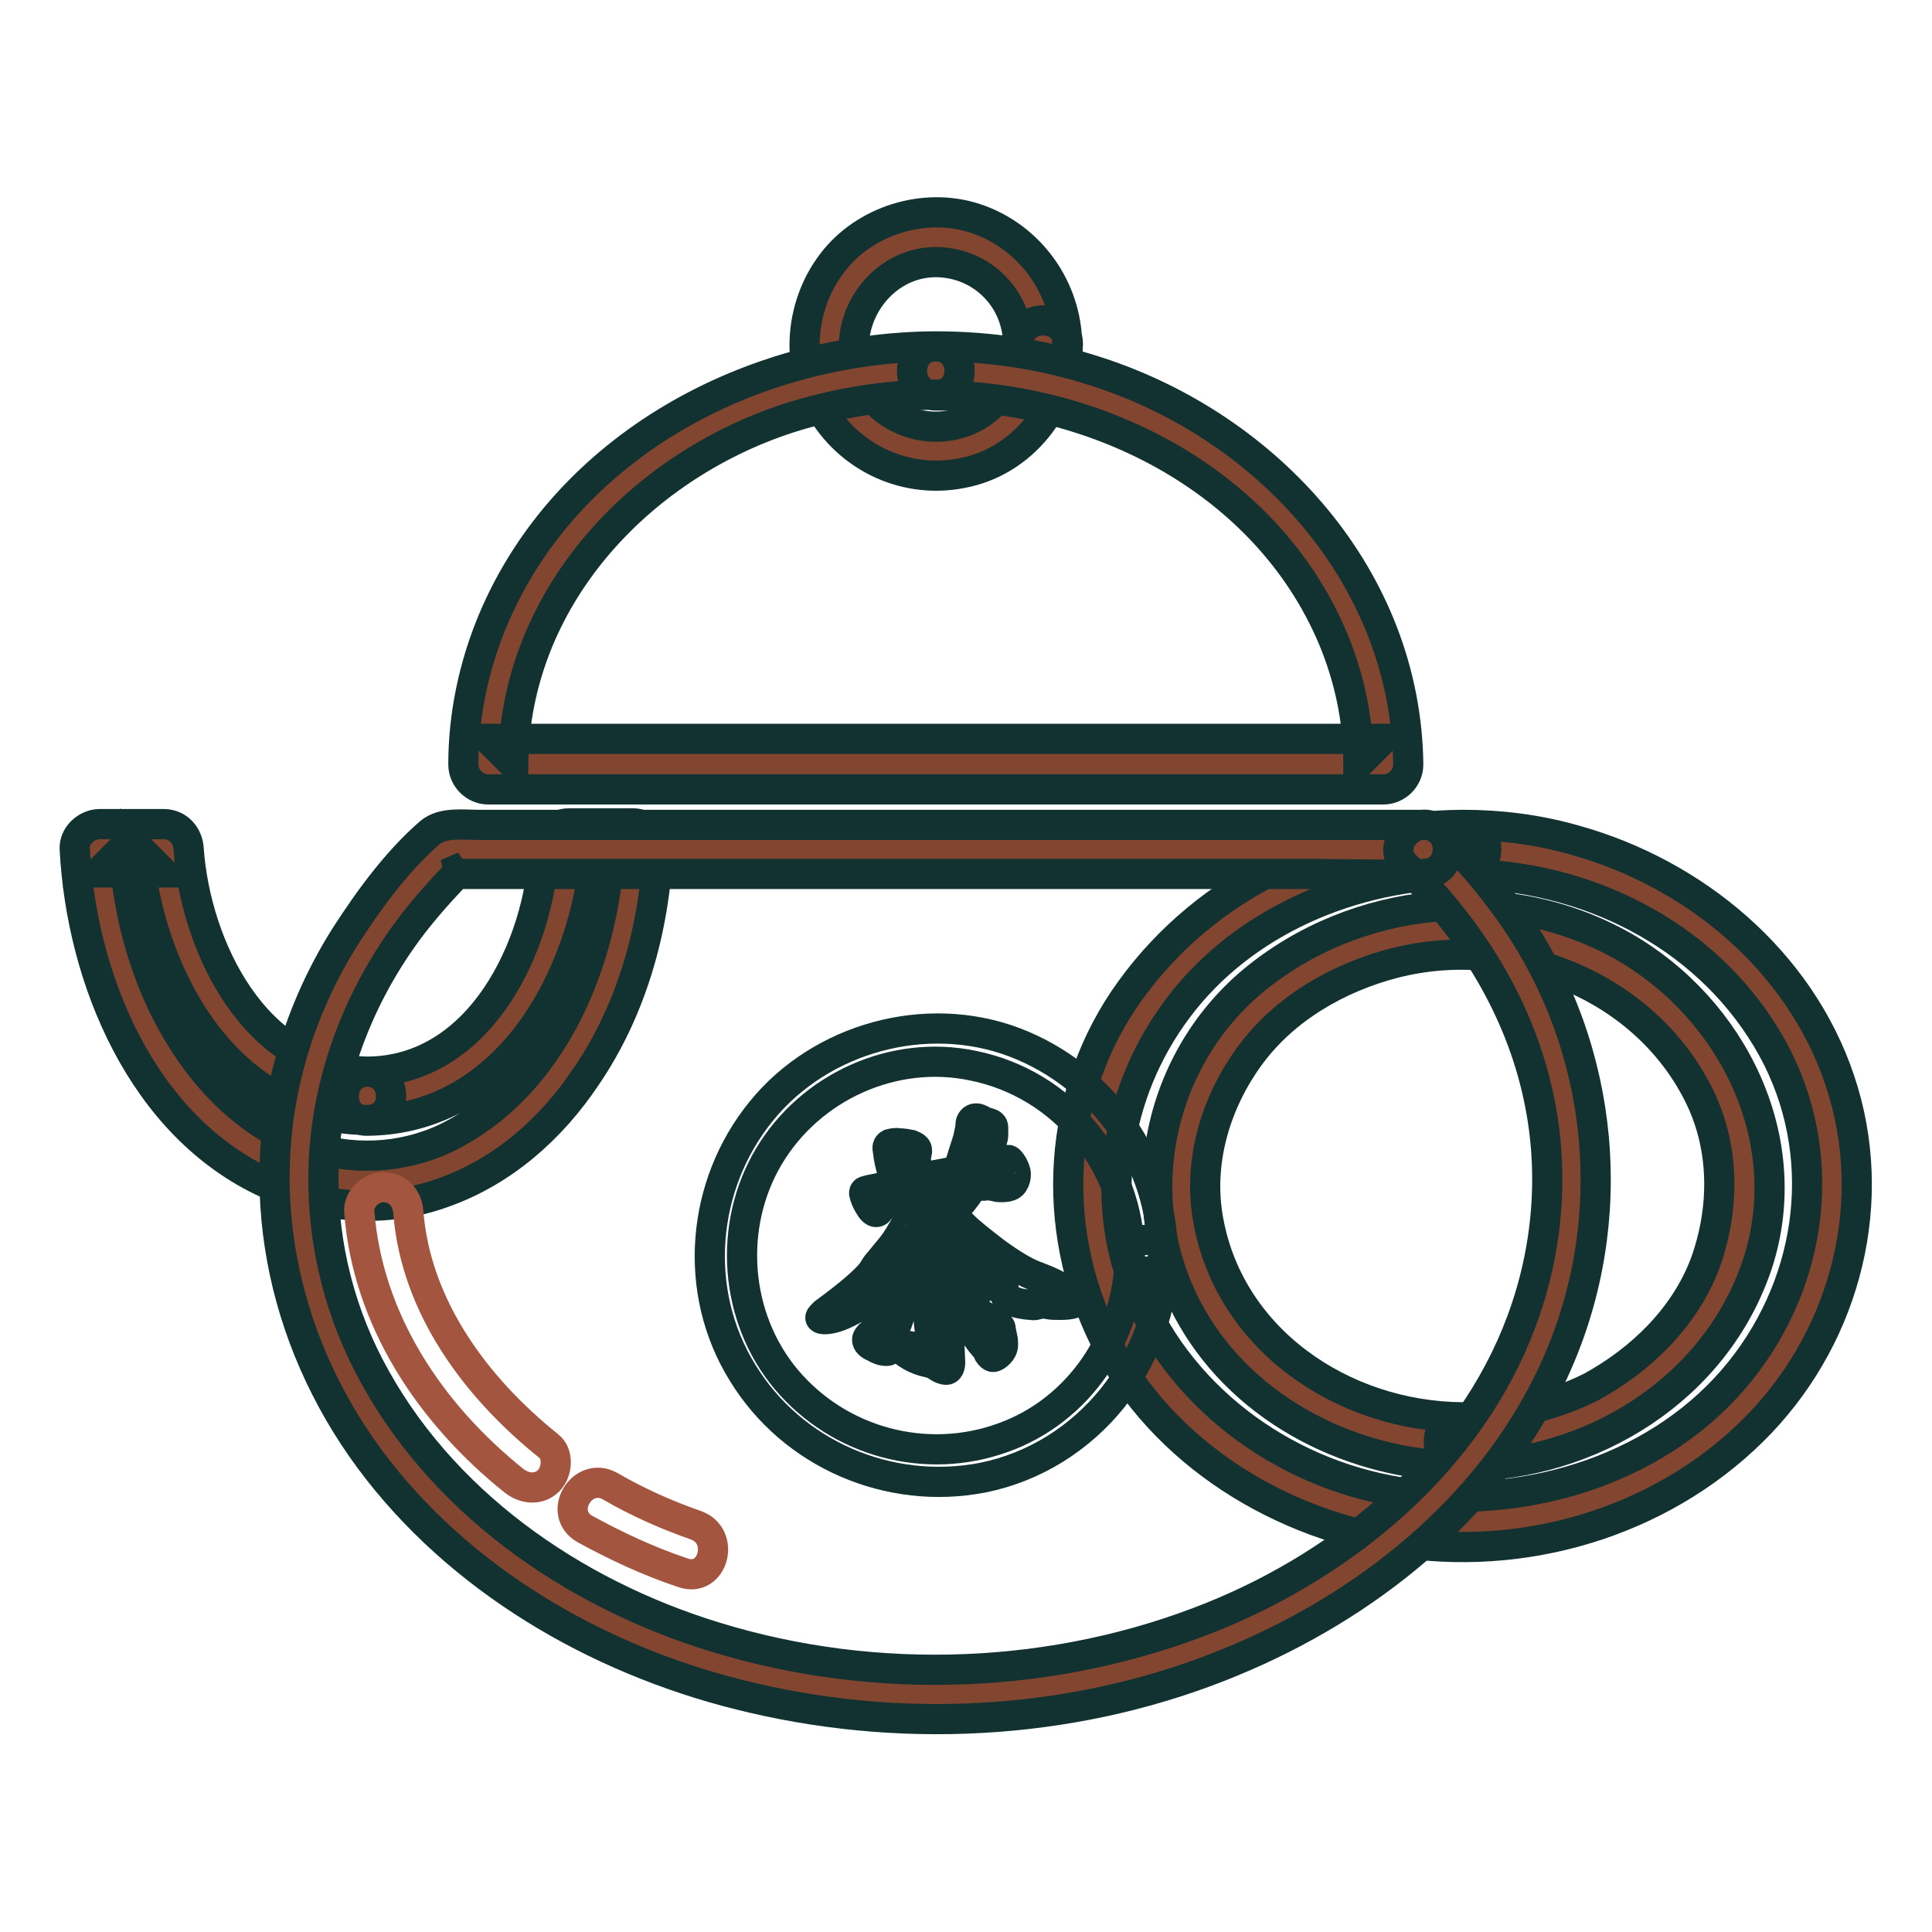 <?xml version="1.0" encoding="utf-8"?>
<!-- Svg Vector Icons : http://www.onlinewebfonts.com/icon -->
<!DOCTYPE svg PUBLIC "-//W3C//DTD SVG 1.1//EN" "http://www.w3.org/Graphics/SVG/1.1/DTD/svg11.dtd">
<svg version="1.1" xmlns="http://www.w3.org/2000/svg" xmlns:xlink="http://www.w3.org/1999/xlink" x="0px" y="0px" viewBox="0 0 256 256" enable-background="new 0 0 256 256" xml:space="preserve">
<g> <path stroke-width="4" fill-opacity="0" stroke="#824530"  d="M48.7,145.3c-14.2,0-25.8-14.4-26.9-32.8h-8.5c1.2,24.6,16.6,44,35.4,44c18.8,0,34.2-19.4,35.4-44h-8.5 C74.4,130.9,62.8,145.3,48.7,145.3L48.7,145.3z"/> <path stroke-width="4" fill-opacity="0" stroke="#123131"  d="M48.7,142c-14.9-0.2-22.8-16.6-23.7-29.5c-0.1-1.8-1.4-3.3-3.3-3.3h-8.5c-1.7,0-3.4,1.5-3.3,3.3 c0.9,17.2,8.9,36.7,25.5,44.3c7.4,3.4,15.8,4,23.4,1.2c7.9-2.8,14.3-8.5,18.9-15.4c6-8.8,9-19.5,9.5-30.2c0.1-1.8-1.6-3.3-3.3-3.3 h-8.5c-1.9,0-3.1,1.5-3.3,3.3C71.5,125.4,63.6,141.9,48.7,142c-4.2,0-4.2,6.6,0,6.5c18.7-0.2,29-19.5,30.2-36.1l-3.3,3.3h8.5 l-3.3-3.3c-0.8,14.9-7.5,31.5-21.7,38.4c-5.9,2.8-12.8,3.1-19,0.8c-6.3-2.3-11.6-7.2-15.3-12.8c-5.2-7.8-7.9-17.1-8.4-26.5 l-3.3,3.3h8.5l-3.3-3.3c1.2,16.5,11.5,35.9,30.2,36.1C52.9,148.6,52.9,142.1,48.7,142z"/> <path stroke-width="4" fill-opacity="0" stroke="#824530"  d="M193.8,112.5c-27.1,0-49,19.9-49,44.6s22,44.6,49,44.6c27.1,0,49-19.9,49-44.6S220.8,112.5,193.8,112.5z  M193.8,191c-20.6,0-37.4-15.2-37.4-33.9c0-18.7,16.7-33.9,37.4-33.9c20.6,0,37.4,15.2,37.4,33.9C231.1,175.8,214.4,191,193.8,191 L193.8,191z"/> <path stroke-width="4" fill-opacity="0" stroke="#123131"  d="M193.8,109.3c-17.2,0.1-33.8,7.8-44,21.9c-9.8,13.5-10.8,31.5-3.4,46.3c7.6,15.1,23.5,24.8,40,27 c17.1,2.3,35-3.5,46.9-16c11.4-12,15.8-29.5,10.5-45.3c-5.3-15.9-19.3-27.5-35.2-31.9C203.7,109.9,198.7,109.3,193.8,109.3 c-4.2,0-4.2,6.5,0,6.5c16.1,0.1,31.9,7.8,40.3,21.8c8.2,13.6,6.7,30.4-2.6,42.9c-9.8,13.2-27,19.1-43.1,17.6 c-15.8-1.5-30.5-11.1-37.2-25.6c-5.9-12.8-3.5-27.7,4.8-38.8c8.7-11.7,23.4-17.8,37.7-17.9C198,115.8,198,109.2,193.8,109.3 L193.8,109.3z"/> <path stroke-width="4" fill-opacity="0" stroke="#123131"  d="M193.8,187.8c-15.9-0.1-31.2-10.4-33.8-26.7c-1.2-7.5,1.2-15.2,5.6-21.2c4.6-6.3,11.8-10.4,19.2-12.3 c15.7-4,33.4,3.1,40.5,17.9c3.3,6.9,3.2,14.9,0.6,22c-2.7,7.1-8.5,12.7-15.1,16.3C205.6,186.4,199.7,187.7,193.8,187.8 c-4.2,0-4.2,6.6,0,6.5c17.2-0.1,33.6-10.3,39.1-26.9c5.3-16.4-3.3-33.7-17.8-42c-15.5-8.8-35.5-6.7-49.1,4.6 c-13,10.9-16.5,29.8-8.1,44.5c7.2,12.6,21.6,19.7,35.9,19.8C198,194.3,198,187.8,193.8,187.8z"/> <path stroke-width="4" fill-opacity="0" stroke="#824530"  d="M138.2,45.6c0,7.8-6.3,14.2-14.2,14.2c-7.8,0-14.2-6.3-14.2-14.2c0-7.8,6.3-14.2,14.2-14.2c0,0,0,0,0,0 C131.8,31.4,138.2,37.8,138.2,45.6z"/> <path stroke-width="4" fill-opacity="0" stroke="#123131"  d="M134.9,45.6c-0.1,4.4-2.7,8.5-6.9,10.2c-4.4,1.7-9.5,0.4-12.5-3.3c-6.2-7.6,0.7-19.3,10.4-17.6 C131.1,35.8,134.9,40.3,134.9,45.6c0.1,4.2,6.6,4.2,6.5,0c-0.1-7.4-4.8-14-11.7-16.5c-6.6-2.4-14.5-0.2-19,5.2 c-4.7,5.7-5.5,14-1.6,20.4c3.9,6.2,11.1,9.4,18.3,8c8.2-1.5,13.9-9,14.1-17.1C141.5,41.4,135,41.4,134.9,45.6L134.9,45.6z"/> <path stroke-width="4" fill-opacity="0" stroke="#824530"  d="M188.7,112.5H59.3c-12.3,11.9-19.7,27.1-19.7,43.8c0,37.7,37.8,68.2,84.4,68.2c46.6,0,84.4-30.5,84.4-68.2 C208.4,139.7,201,124.4,188.7,112.5z"/> <path stroke-width="4" fill-opacity="0" stroke="#123131"  d="M188.7,109.3H63.4c-2,0-4.7-0.4-6.4,1c-4.4,3.8-8.1,8.9-11.2,13.7c-3.1,4.9-5.5,10.2-7.1,15.7 c-5.6,19.2-0.8,39.5,11.4,55.1s30.6,25.8,49.7,30.2c21,4.9,43.7,3.4,63.6-4.9c17.6-7.3,33.6-20,42-37.4c9.2-19,7.8-41.5-3.6-59.3 c-3.1-4.8-6.8-9.3-10.9-13.2c-3-2.9-7.7,1.7-4.6,4.6c8.6,8.4,15.1,18.8,17.6,30.7c2.1,9.9,1.2,20.2-2.3,29.6 c-6.8,18.3-23.1,31.9-40.9,39.1c-20.8,8.4-44.6,9.3-66,2.7c-18.9-5.8-36.5-18-45.8-35.9c-4.3-8.3-6.4-17.6-6-27 c0.5-11.7,5.1-23.1,12.3-32.2c2-2.5,4.1-4.8,6.3-7l-2.3,1h113.5c5.2,0,10.5,0.2,15.7,0h0.2C192.9,115.8,192.9,109.3,188.7,109.3 L188.7,109.3z"/> <path stroke-width="4" fill-opacity="0" stroke="#824530"  d="M124,49.1c-32.6,0-59.1,23.3-59.3,52.1h118.6C183.1,72.5,156.6,49.1,124,49.1z"/> <path stroke-width="4" fill-opacity="0" stroke="#123131"  d="M124,45.9C99.6,46,75,59.1,65.3,82.2c-2.5,6-3.9,12.5-3.9,19.1c0,1.8,1.5,3.3,3.3,3.3h118.6 c1.8,0,3.3-1.5,3.3-3.3c-0.3-24.6-18.4-44.6-41.1-52C138.5,47,131.3,45.9,124,45.9c-4.2,0-4.2,6.5,0,6.5 c21.6,0.1,43.7,11.4,52.5,31.9c2.3,5.4,3.5,11.1,3.5,16.9l3.3-3.3H64.7l3.3,3.3c0.2-21.7,16.5-39.3,36.5-45.8 c6.3-2,12.9-3.1,19.5-3.1C128.2,52.4,128.2,45.9,124,45.9z"/> <path stroke-width="4" fill-opacity="0" stroke="#a4553f"  d="M77.5,202.6c4.2,2.3,8.5,4.3,13,5.8c4,1.4,5.7-4.9,1.7-6.3c-4-1.4-7.8-3.1-11.4-5.2 C77.1,194.9,73.8,200.5,77.5,202.6L77.5,202.6z M47.6,160.5c1.1,14.4,9.4,26.8,20.5,35.7c1.4,1.1,3.3,1.3,4.6,0 c1.1-1.1,1.4-3.5,0-4.6c-9.6-7.7-17.6-18.4-18.6-31c-0.1-1.8-1.4-3.3-3.3-3.3C49.2,157.3,47.5,158.8,47.6,160.5z"/> <path stroke-width="4" fill-opacity="0" stroke="#123131"  d="M149.7,166.4c-0.1,10.6-6.7,20.5-16.8,24.1c-10.2,3.7-21.7,0.6-28.7-7.7c-6.9-8.2-7.8-20.4-2.3-29.6 c5.5-9.2,16.5-14.2,27-12C140.9,143.6,149.6,154.2,149.7,166.4c0,2.8,4.4,2.8,4.4,0c-0.1-12.6-7.9-23.8-19.7-28.3 c-11.7-4.4-25.6-0.6-33.5,9.1c-8,9.8-9.2,23.9-2.5,34.7c6.6,10.8,19.4,16.3,31.8,13.9c13.9-2.8,23.9-15.4,24-29.5 C154.1,163.6,149.7,163.6,149.7,166.4L149.7,166.4z"/> <path stroke-width="4" fill-opacity="0" stroke="#123131"  d="M126.1,160.8c0,0.1,0.1,0.2,0.1,0.2c0.2,0.2,0.7,0.7,1.5,1.5c0.8,0.8,2.3,2,4.4,3.6 c2.1,1.5,3.9,2.6,5.4,3.1c0.8,0.3,1.5,0.6,2.1,0.9c0.6,0.3,1.3,0.7,1.9,1.1c0.4,0.2,0.7,0.4,1.1,0.7c0,0.1,0.1,0.2,0.1,0.3 c0,0.5-0.8,0.7-2.3,0.7c-0.5,0-1.1,0-1.6-0.1c-0.2-0.1-0.5-0.1-0.7-0.1c-0.2,0-0.3,0.1-0.5,0.1c-0.3,0.1-0.6,0.2-0.9,0.1 c-0.5,0-1.1-0.1-1.6-0.2c-0.5-0.1-1-0.3-1.5-0.6c-0.4-0.3-0.6-0.8-0.6-1.2c0-0.5-0.2-0.9-0.5-1.3c-0.6-0.7-1.3-1.4-2-2 c-1.1-1.1-2-1.7-2.6-1.9c-0.6-0.3-1.3-0.6-1.8-1c-0.9-0.7-1.7-1.5-2.5-2.3c-0.1-0.1-0.1-0.1-0.2-0.1c-0.1,0-0.2,0.1-0.3,0.2 c-1.1,1.6-2.4,3.1-3.9,4.4c-2.9,2.6-4.4,4.2-4.4,4.7c0,0.4-0.1,0.8-0.4,1.1c-0.2,0.2-0.9,0.6-2.1,1.2s-2.2,0.9-3.1,0.9 c-0.3,0-0.5-0.1-0.5-0.2c0-0.1,0.2-0.3,0.5-0.6c3.4-2.5,5.5-4.3,6.4-5.5c0.3-0.5,0.6-1,1-1.4c0.5-0.6,0.8-1,0.9-1.1 c0.8-0.9,1.5-1.9,2.1-3c0.9-1.5,1.4-2.2,1.4-2.3s-0.1-0.2-0.2-0.2c-0.2-0.1-0.4-0.3-0.5-0.5c-0.2-0.2-0.3-0.5-0.5-0.7 c-0.1-0.2-0.2-0.3-0.3-0.3c-0.5,0.1-1,0.2-1.4,0.4c-0.8,0.2-1.3,0.5-1.5,0.8c-0.2,0.3-0.3,0.4-0.5,0.4c-0.3,0-0.6-0.3-1-1 c-0.3-0.5-0.5-1-0.6-1.5c0-0.2,0.1-0.3,0.3-0.3c0.2-0.1,0.8-0.2,1.8-0.4c1-0.2,1.6-0.3,1.8-0.3c0.1,0,0.2-0.1,0.2-0.3l-0.6-2.4 c-0.2-0.7-0.3-1.5-0.4-2.3c0-0.2,0.1-0.4,0.3-0.5c0.4-0.1,0.8-0.2,1.2-0.1c0.6,0,1.1,0.1,1.6,0.2c0.5,0.2,0.8,0.4,0.8,0.7 c0,0.1,0,0.2,0,0.2c-0.1,0.5-0.2,0.9-0.1,1.4c0,0.5,0,1,0.1,1.5c0,0.2,0.1,0.4,0.1,0.6c0,0,0.2,0,0.3,0c1.6-0.3,3.1-0.6,4.7-0.9 c0.1,0,0.3-0.1,0.3-0.2c0.3-0.7,0.5-1.3,0.7-2c0.4-1.2,0.7-2.1,0.8-2.7c0.1-0.4,0.2-0.9,0.2-1.3c0-0.4,0.3-0.8,0.7-0.8 c0,0,0,0,0.1,0c0.2,0,0.4,0.1,0.6,0.2c0.3,0.2,0.6,0.3,1,0.4c0.4,0.1,0.6,0.3,0.6,0.6c0,0.3,0,0.6,0,1c0,0.4-0.2,1-0.7,1.8 c-0.3,0.5-0.5,0.9-0.6,1.5c-0.1,0.3-0.2,0.6-0.2,0.9c0,0.1,0.1,0.1,0.3,0.1c0.5-0.1,1-0.2,1.4-0.3c0.8-0.2,1.3-0.4,1.4-0.5 c0.1-0.1,0.3-0.2,0.4-0.2c0.1,0,0.3,0.2,0.6,0.7c0.2,0.4,0.4,0.8,0.4,1.2c0,0.4-0.1,0.8-0.3,1.1c-0.2,0.4-0.7,0.6-1.6,0.6 c-0.3,0-0.5,0-0.8-0.1c-0.5-0.1-1-0.2-1.5-0.1c-0.4,0-0.9,0-1.3,0.1c-0.2,0.1-0.3,0.2-0.4,0.3c-0.7,1.1-1.5,2.1-2.4,3 C126.2,160.5,126.1,160.7,126.1,160.8L126.1,160.8z M128.6,167.7c0.2,0,0.5,0.2,1,0.7c0.5,0.5,0.7,1.2,0.7,1.9 c0,0.3-0.1,0.4-0.3,0.4c-0.2,0-0.3,0-0.5-0.1c-0.2-0.1-0.5-0.1-0.7-0.1c-0.5,0-1,0.1-1.5,0.3c-0.4,0.1-0.8,0.2-1.2,0.4 c-0.1,0.1-0.2,0.3-0.2,0.4l0,2.2l-0.1,4.4l0.1,2.3c0,0.6-0.2,1-0.5,1c-0.4,0-0.8-0.2-1.1-0.4c-0.4-0.3-0.9-0.5-1.4-0.6 c-1.5-0.3-2.9-1.1-4.2-2.4c-0.1-0.1-0.2-0.1-0.2-0.1s-0.1,0.1-0.2,0.2c-0.2,0.5-0.5,0.8-0.8,0.8c-0.6,0-1.1-0.2-1.6-0.5 c-0.7-0.3-1-0.6-1-1c0-0.2,0.2-0.5,0.6-0.8c0.4-0.3,0.7-0.7,0.9-1.1c0.6-1,1.3-2,2.1-2.9c0.1-0.2,0.2-0.4,0.2-0.6 c0-0.4-0.1-0.7-0.1-1.1c-0.1-0.3-0.2-0.6-0.3-0.8c-0.1-0.1-0.1-0.3-0.1-0.4c0-0.3,0.1-0.4,0.4-0.4l0.6,0c0.4,0,0.8-0.1,1.3-0.1 c0.6-0.2,1.3-0.3,2-0.4c0.5,0,0.8-0.1,0.8-0.1c0.1-0.2,0.1-0.5,0.1-0.7v-1.1l-0.1-1.4c0-0.5,0.3-0.7,0.9-0.7c0.5,0,0.9,0.1,1.4,0.2 c0.6,0.2,1,0.4,1,0.8c0,0.2-0.1,0.4-0.1,0.5c-0.2,0.5-0.3,1-0.3,1.6c0,0.2,0,0.3,0.1,0.3c0.1,0,0.2,0,0.3,0 C127.5,167.9,128.3,167.7,128.6,167.7z M123.3,177.1c0-0.2-0.1-0.8-0.2-1.7c-0.1-1.1-0.2-2.1-0.2-3.2c0-0.2-0.1-0.4-0.4-0.4 c-0.7,0-1.4,0.1-2,0.3c-0.3,0.1-0.7,0.2-0.9,0.4c-0.1,0.1-0.1,0.2-0.1,0.3c-0.1,0.8-0.3,1.6-0.6,2.4c-0.3,0.6-0.4,1.3-0.5,2 c0,0.1,0,0.3,0.1,0.4c0.2,0.2,0.4,0.3,0.6,0.4c0.5,0.2,1,0.3,1.5,0.4c0.6,0.1,1.2,0.1,1.8,0.1C123,178.3,123.3,177.9,123.3,177.1 L123.3,177.1z M124.7,160.1c0.2,0,0.3-0.1,0.4-0.2c0.2-0.3,0.4-0.7,0.5-1c0.2-0.3,0.3-0.7,0.4-1c0-0.1-0.1-0.2-0.3-0.1 c-1,0.3-2.1,0.5-3.2,0.6c-0.2,0-0.3,0.1-0.3,0.2c0,0.1,0.1,0.3,0.1,0.4c0.1,0.2,0.2,0.3,0.4,0.3c0.6,0,1.1,0.2,1.4,0.7 C124.3,160,124.5,160.1,124.7,160.1L124.7,160.1z M132.7,176.7c0,0.2,0.1,0.3,0.1,0.5c0.1,0.3,0.1,0.6,0.1,1c0,0.4-0.2,0.8-0.5,1.1 c-0.3,0.3-0.6,0.5-0.8,0.5c-0.2,0-0.4-0.2-0.6-0.5c-0.1-0.2-0.2-0.5-0.4-0.7c-0.8-0.9-1.5-1.9-2-3c-0.4-1-0.7-1.6-0.7-1.9 c0-0.2,0.1-0.3,0.2-0.3c0.3,0,0.6,0.1,0.9,0.3c0.5,0.2,1,0.4,1.4,0.7c0.5,0.3,0.9,0.5,1.3,0.8c0.3,0.2,0.5,0.4,0.8,0.6 c0.1,0.1,0.1,0.3,0.1,0.4L132.7,176.7z"/></g>
</svg>